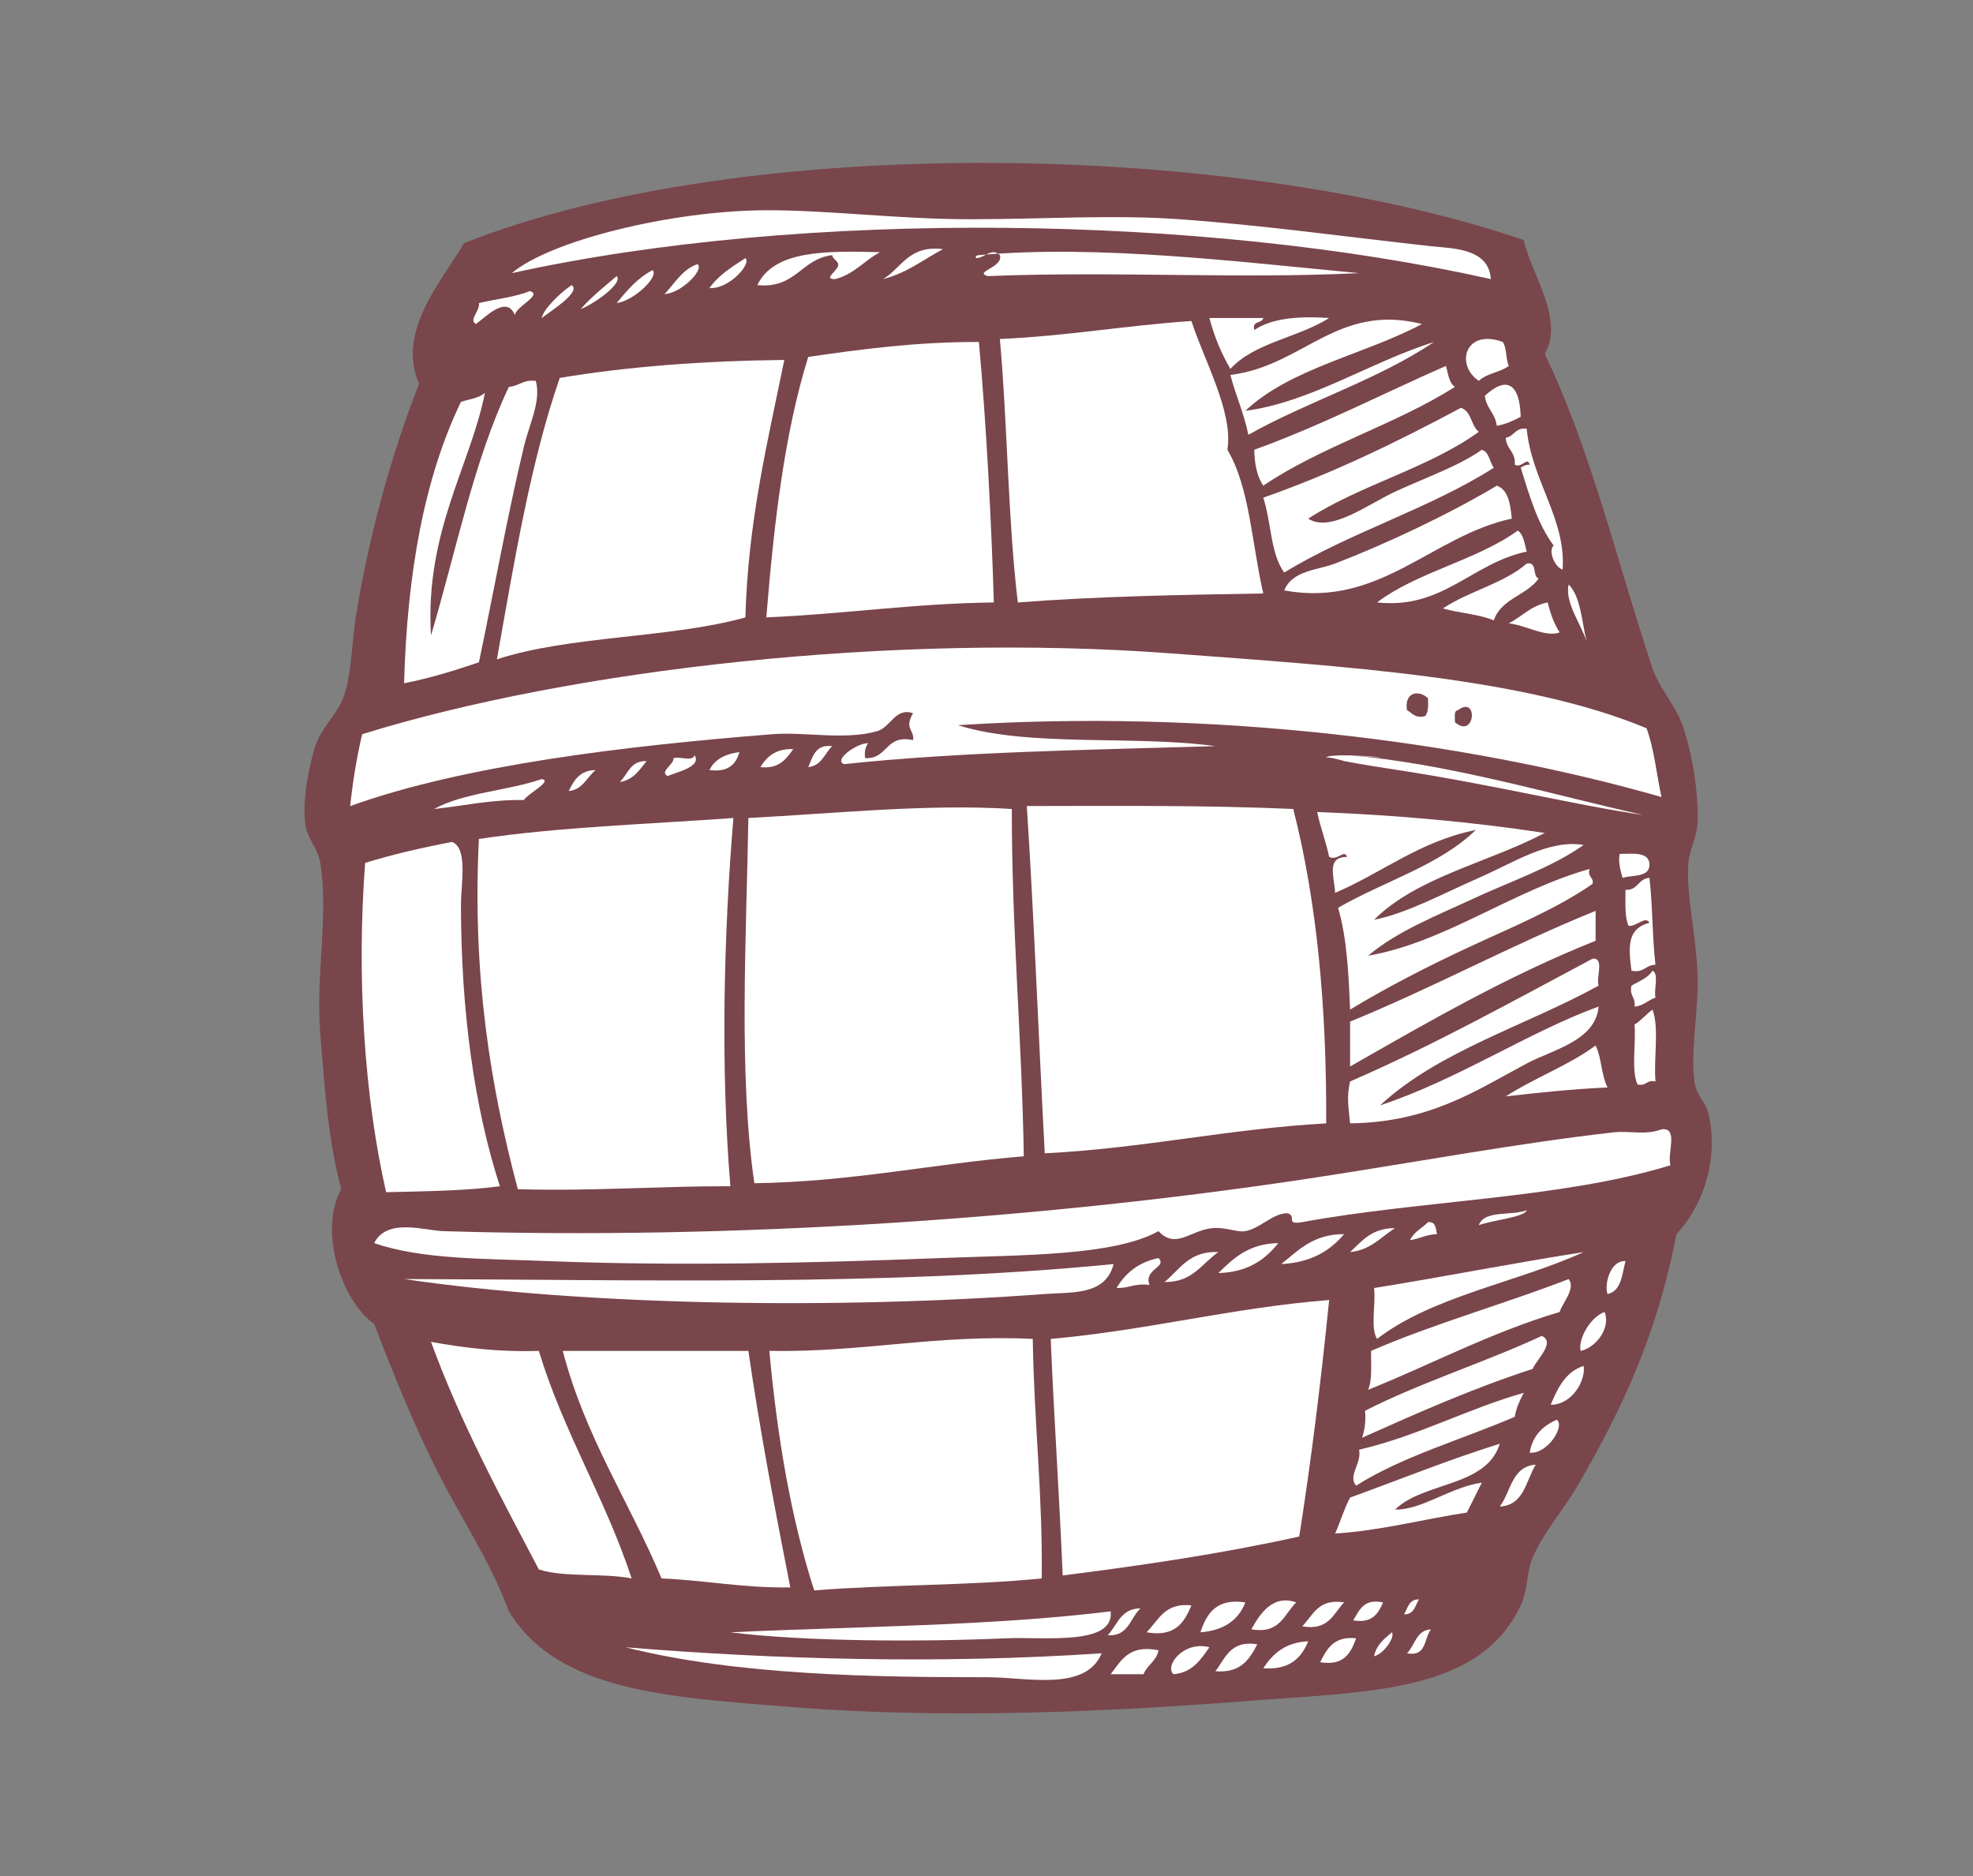 <?xml version="1.0" encoding="UTF-8"?> <svg xmlns="http://www.w3.org/2000/svg" id="Calque_1" data-name="Calque 1" viewBox="0 0 755.71 718.68"><rect x="0" y="0" width="755.71" height="718.68" fill="#808080" stroke="none"/><defs><style> .cls-1 { fill: #79464b; } .cls-1, .cls-2 { fill-rule: evenodd; } .cls-2 { fill: #fff; } </style></defs><path class="cls-1" d="m160.51,147.03c-9.92,25.11-19.04,57.07-24.07,88.3-1.65,10.23-1.75,22.42-4.59,30.96-2.4,7.21-9.19,12.58-11.47,20.63-2.16,7.65-4.63,19.67-3.44,28.68.77,5.87,4.76,9.09,5.73,14.9,3.3,19.77-1.81,43.21,0,65.36,1.72,21.13,2.98,40.66,8.03,59.62-8.82,15.95.15,42.87,12.62,51.61,7.55,19.69,15.15,38.43,24.08,56.19,9.09,18.09,20.38,34.56,27.51,53.88,18.86,30.8,61,32.89,108.94,36.7,57.75,4.59,119.41,1.86,173.15-2.3,48.32-3.75,89.56-3.18,105.49-36.69,2.72-5.72,2.12-12.55,4.59-18.34,4.07-9.58,11.76-18.2,17.2-27.53,16.73-28.76,30.56-57.91,37.83-96.33,8.8-9.2,16.21-26.13,12.62-44.72-1.3-6.76-4.8-7.26-5.72-13.75-1.67-11.69,1.82-27.92,1.14-42.44-.7-14.66-4.43-29.78-3.45-41.29.43-4.98,3.16-9.9,3.45-14.9.64-11.66-2.08-27.4-5.73-37.84-2.71-7.72-9.01-14.36-11.48-21.78-14.14-42.57-23.36-83.02-41.27-120.41,7.63-13.36-5.01-30.08-8.03-43.58-109.98-37.67-297.8-41.53-405.92,1.15-8.22,14.37-26.02,33.51-17.21,53.9Z"></path><path class="cls-2" d="m361.18,95.43c-7.5,3.96-13.8,9.13-22.93,11.47,7.16-4.3,9.83-13.09,22.93-11.47Z"></path><path class="cls-2" d="m520.57,104.61c-46.83,2.29-93.87-.82-142.18,1.14-5.79-1.61,6.06-3.28,4.59-8.02-3.21-3.07-5.66,1.07-9.18,1.15-.21-.97.45-1.08,1.15-1.15,45.88-4.17,100.48,2.68,145.63,6.88Z"></path><path class="cls-2" d="m337.1,96.58c-6.02,3.15-9.9,8.44-17.2,10.32-5.15.08,1.57-3.37,1.15-5.74-.41-1.51-2.02-1.8-2.29-3.43-11.99,1.39-13.81,12.94-28.68,11.47,6.38-13.5,26.64-13.12,47.02-12.61Z"></path><path class="cls-2" d="m285.5,98.87c2.5,2.03-6.18,11.95-13.76,11.47,3.45-4.97,8.68-8.16,13.76-11.47Z"></path><path class="cls-2" d="m267.15,101.16c2.81,1.97-6.17,11.18-12.62,11.47,3.94-4.08,6.68-9.38,12.62-11.47Z"></path><path class="cls-2" d="m249.95,103.46c2.59,2.47-7.15,11.77-13.76,12.61,3.98-4.82,7.99-9.59,13.76-12.61Z"></path><path class="cls-2" d="m236.19,105.75c2.65,2.54-8.36,10.56-13.76,12.62,4.1-4.7,9.03-8.56,13.76-12.62Z"></path><path class="cls-2" d="m202.94,111.49c5.04,1.47-5.23,5.78-5.74,9.17-3.22-7.86-11.39,1.02-14.91,3.44-2.91-1.52,1.68-5.08,1.15-8.03,6.5-1.53,13.78-2.26,19.5-4.58Z"></path><path class="cls-2" d="m463.24,121.8h20.63c-.45,2.21-4.43.91-3.43,4.59,6.63-4.46,16.77-5.41,28.67-4.59-11.66,7.45-28.78,9.45-37.84,19.5-3.38-5.8-6.14-12.22-8.03-19.5Z"></path><path class="cls-2" d="m544.65,124.1c-21.94,11.71-50.38,16.89-67.65,33.26,25.01-3.3,47.81-18.67,72.23-26.37-21.19,14.35-48.34,22.75-71.08,35.54-1.65-8.28-4.85-15.03-6.88-22.93,27.86-3.36,40.84-27.67,73.38-19.5Z"></path><path class="cls-2" d="m456.35,122.95c4.75,14.86,16.13,34.94,13.77,49.31,8.59,14.35,9.41,36.46,13.75,55.04-31.95.54-63.88,1.1-94.02,3.45-3.83-32.1-3.92-67.95-6.87-100.91,25.64-1.12,48.29-5.21,73.38-6.89Z"></path><path class="cls-2" d="m575.61,130.98c1.56,2.25,1.1,6.55,2.29,9.17-3.25,2.48-8.61,2.87-11.48,5.73-9.22-6.25-5.08-20.18,9.18-14.9Z"></path><path class="cls-2" d="m374.94,130.98c2.89,31.53,4.83,70.06,5.73,99.76-30.59.38-57.46,4.45-87.15,5.73,2.91-35.71,6.87-70.36,16.06-99.77,20.66-3.03,41.62-5.76,65.36-5.73Z"></path><path class="cls-2" d="m300.41,137.86c-6.41,31.44-13.89,61.79-14.91,98.62-29,8.07-67.24,6.9-95.17,16.05,6.63-37.32,12.78-75.13,24.07-107.79,26.54-4.42,55.39-6.53,86.01-6.88Z"></path><path class="cls-2" d="m557.26,148.18c-22.67,14.42-51.32,22.83-73.4,37.84-2.3-3.43-3.36-8.09-3.43-13.76,25.82-9.35,48.95-21.38,73.39-32.11.88,2.94,1.15,6.5,3.44,8.03Z"></path><path class="cls-2" d="m582.48,159.64c-2.77,1.42-5.57,2.84-9.17,3.44-.58-4.78-4.01-6.69-4.59-11.46,8.29-7.74,13.36-4.83,13.75,8.02Z"></path><path class="cls-2" d="m566.43,165.38c-19.04,13.84-45.41,20.34-65.35,33.26,8.47,5.58,22.98-5.56,33.26-10.31,11.56-5.36,24.35-9.78,33.24-16.06,2.91.92,2.94,4.73,4.59,6.88-24.49,15.65-55.41,24.86-80.27,40.14-5.24-7-4.99-19.47-8.03-28.68,27.17-9.53,51.77-21.62,75.69-34.4,4.09,1.26,3.83,6.87,6.87,9.17Z"></path><path class="cls-2" d="m585.92,177.99c-.97-3.37-2.88,1.5-5.73,0,.44-5.02-3.28-5.9-3.44-10.32,3.29-.52,3.59-4.06,8.02-3.44,1.9,19.91,15.1,34.53,13.76,53.9-2.85-.64-5.73-7.18-3.43-9.17-6.06-8.08-9.27-19.02-12.62-29.82.94-.61,1.87-1.2,3.44-1.15Z"></path><path class="cls-2" d="m579.05,198.63c-30.65,6.6-50.61,34.25-87.15,27.51,3.03-7.68,12.8-7.74,19.5-10.31,19.56-7.52,43.92-19.02,61.92-29.82,4.46,1.66,5.18,7.06,5.73,12.61Z"></path><path class="cls-2" d="m581.34,203.22c2.3,1.52,2.56,5.09,3.44,8.03-21.37,4.57-32.04,22.2-57.33,19.49,15.42-11.71,38.16-16.12,53.89-27.52Z"></path><path class="cls-2" d="m589.36,221.57c-4.59,6.49-14.44,7.72-17.19,16.05-5.63-2.4-13.28-2.78-19.49-4.58,9.83-6.62,23.32-9.54,32.1-17.2,4.25-.81,1.98,4.9,4.59,5.73Z"></path><path class="cls-2" d="m600.84,223.86c4.72,4.83,4.95,14.15,6.89,21.79-2.24-6.75-8.46-15.02-6.89-21.79Z"></path><path class="cls-2" d="m592.81,230.74c1.04,4.32,2.46,8.24,4.58,11.47-5.17,2.08-13.18-2.84-19.49-3.45,5.03-2.61,8.49-6.79,14.91-8.02Z"></path><path class="cls-2" d="m630.65,278.9c2.93,7.77,3.82,17.59,5.74,26.37-75.87-21.73-173.3-33.7-269.48-27.52,27.01,8.55,67.38,3.73,98.62,8.03-48.25,1.44-97.26,2.12-142.19,6.89-4.3-1.39,4.61-8.02,9.17-8.03-.95,1.33-1.51,3.08-1.15,5.73,8.88.46,7.59-9.22,18.36-6.88.67-3.98-3.54-4.16,0-10.32-6.8-2.34-8.49,5.38-13.77,6.89-12.48,3.54-27.58.15-40.14,1.15-56.34,4.49-117.85,11.77-161.68,27.52,1.02-9.69,2.55-18.86,4.59-27.52,80.66-25,203.41-38.88,309.61-30.97,66.52,4.96,135.66,9.21,182.32,28.68Zm-91.73-6.89c2.03,1.02,2.91,3.21,6.88,2.29,1.31-1.34,1.3-4.05,1.15-6.87-3.45-3.3-9.16-2.47-8.03,4.59Zm18.35,4.6c7.8,6.74,9.05-10.56,1.15-4.6-1.7.22-1.05,2.77-1.15,4.6Z"></path><path class="cls-2" d="m318.76,285.78c-2.95,2.79-3.99,7.48-9.17,8.03,1.74-3.99,2.68-8.8,9.17-8.03Z"></path><path class="cls-2" d="m303.85,286.92c-2.77,3.73-5.31,7.69-12.62,6.89,2.51-3.99,5.86-7.14,12.62-6.89Z"></path><path class="cls-2" d="m283.21,288.07c-1.32,4.8-4.46,7.77-11.47,6.88,1.98-4.14,6.06-6.18,11.47-6.88Z"></path><path class="cls-2" d="m266.01,289.23c2.86,4.42-6.56,6.39-10.32,8.02-3.22-1.84,2.49-4.27,2.3-6.88,2.37-.68,7.52,1.42,8.02-1.14Z"></path><path class="cls-2" d="m629.5,312.15c-24.91-3.54-58.51-11.8-94.02-17.2-3.97-.61-13.84-2.13-20.65-3.44.76.15-7.08-2.11-6.88-1.15-.57-2.92,41.66,1.44,8.03-1.14,38.07,2.93,80.16,15.63,113.51,22.93Z"></path><path class="cls-2" d="m247.66,291.51c-2.73,3.38-5.02,7.21-10.32,8.03,3.22-2.9,3.98-8.26,10.32-8.03Z"></path><path class="cls-2" d="m228.17,294.95c-3.46,2.66-4.79,7.44-10.33,8.03,2-4.13,4.27-7.98,10.33-8.03Z"></path><path class="cls-2" d="m387.55,309.86c-.05,45.91,3.87,87.86,4.59,133.01-34.97,2.87-65.89,9.79-103.2,10.32-6.1-41.66-3.06-94.71-2.29-139.89,32.38-1.67,68.63-5.51,100.91-3.45Z"></path><path class="cls-2" d="m495.35,309.86c9.04,35.3,12.84,75.84,12.61,120.41-37.66,2.08-69.92,9.57-107.79,11.46-2.37-44.27-4.04-89.23-6.87-133.01,34.42-.04,69.15-.36,102.05,1.14Z"></path><path class="cls-2" d="m515.99,328.21c-1.06-3.12-3.59,1.6-6.89,0-1.25-6.02-3.33-11.18-4.59-17.2,30.56,1.17,59.63,3.82,87.16,8.02-21.53,11.36-48.92,16.85-65.37,33.26,12.59-2.46,26.48-10.1,40.13-16.05,13.24-5.79,26.88-14.86,40.14-12.61-12.43,8.76-28.15,13.98-42.42,20.63-14.33,6.68-28.84,12.29-40.14,21.8,29.6-5.18,54.8-24.71,84.85-33.26-.94,3.24,1.62,2.98,1.15,5.73-14.08,9.75-30.98,16.61-47.02,24.07-16.1,7.48-31.39,15.34-45.88,24.08-.54-13.98-1.27-27.75-4.59-38.98,17.42-10.1,38.84-16.21,52.75-29.82-21.61,4.38-35.68,16.32-53.88,24.09-.32-6.31-3.53-13.76,4.59-13.76Z"></path><path class="cls-2" d="m280.91,313.31c-3.7,44.4-4.95,95.69-1.15,141.03-27.6-.08-53.08,1.97-81.42,1.14-10.43-39.24-17.51-81.87-14.91-134.15,30.58-4.59,64.68-5.65,97.47-8.02Z"></path><path class="cls-2" d="m173.12,322.47c6.19,2.42,3.44,15.89,3.44,24.08,0,40.34,5.1,77.7,14.91,107.79-13.51,1.79-28.66,1.92-43.58,2.29-8.25-36.22-11.39-81.92-8.03-126.13,10.52-3.24,21.69-5.82,33.25-8.02Z"></path><path class="cls-2" d="m620.33,327.06c5.37-.03,11.7-1,11.46,4.58-.51,4.46-6.52,3.43-10.32,4.59-.69-2.75-1.65-5.23-1.14-9.17Z"></path><path class="cls-2" d="m631.79,353.44c-1.52-2.91-5.09,1.68-8.03,1.14-1.52-3.44-1.16-8.78-1.15-13.75,4.82.23,4.82-4.35,9.17-4.59,1.24,10.61,1.06,22.64,2.3,33.26-3.76.06-4.39,3.26-9.18,2.29-1.32-9.73-1.43-16.19,6.88-18.35Z"></path><path class="cls-2" d="m611.16,348.85v11.47c-33.87,13.54-63.87,30.92-94.04,48.16v-17.19c32.28-13.22,61.68-29.3,94.04-42.43Z"></path><path class="cls-2" d="m612.31,377.51c-27.85,15.34-61.34,25.05-83.72,45.87,29.87-9.89,57.3-28.32,83.72-37.84-1.15,13.11-17.58,16.49-27.53,21.78-19.26,10.26-37.08,22.53-67.66,22.94-.6-6.53-1.42-9.85,0-16.05,32.55-14.11,62.43-30.85,92.89-47.03,4.64-.44,1.26,7.16,2.29,10.32Z"></path><path class="cls-2" d="m632.94,371.78c2.6,1.21.44,7.2,1.15,10.32-2.88.95-4.51,3.14-8.03,3.44.55-3.62-2.08-4.05-1.15-8.03,2.88-1.71,6.31-2.86,8.03-5.73Z"></path><path class="cls-2" d="m632.94,386.68c2.67,6.9.39,18.73,1.15,27.54-3.52-.84-3.37,1.97-6.89,1.13-2.47-5.55-.52-15.52-1.13-22.93,2.61-1.59,4.44-3.96,6.87-5.73Z"></path><path class="cls-2" d="m611.16,400.45c2.29,4.59,2.21,11.55,4.58,16.05-13.49.65-26.32,1.96-38.98,3.43,10.89-7.07,24.07-11.86,34.4-19.49Z"></path><path class="cls-2" d="m636.39,432.55c6.71-.97,2.06,9.4,3.43,13.76-41.49,12.78-95.2,13.36-141.04,21.78-6.79,1.18-1.76-2.37-5.73-3.43-5.71.15-10.15,5.73-16.05,6.88-3.03.59-7.53-1.62-12.61-1.15-8.35.75-14.01,8.28-20.64,1.15-17.17,9.53-51.81,9.09-83.71,10.32-48.26,1.88-100.69,3.12-150.22,1.15-24.41-.98-48.01-.54-66.5-6.88,4.89-9.81,19.37-4.8,26.37-4.59,112.44,3.43,231.85-4.84,334.83-20.63,39.05-6,77.09-13.08,113.53-17.21,6.2-.7,12.13,1.21,18.35-1.15Z"></path><path class="cls-2" d="m546.94,468.1c3.03-.33,2.96,2.4,3.45,4.59-4.12.11-6.63,1.79-10.32,2.31,1.45-3.14,4.59-4.58,6.87-6.89Z"></path><path class="cls-2" d="m534.34,470.4c-5.44,3.36-9.23,8.36-17.22,9.17,4.54-4.26,8.35-9.24,17.22-9.17Z"></path><path class="cls-2" d="m514.83,472.68c-5.4,6.45-12.79,10.91-24.08,11.47,6.59-5.26,12.22-11.48,24.08-11.47Z"></path><path class="cls-2" d="m489.61,476.13c-5.07,6.38-11.76,11.17-22.93,11.46,5.76-5.7,11.65-11.27,22.93-11.46Z"></path><path class="cls-2" d="m466.68,479.56c-6.38,4.33-9.81,11.62-20.64,11.47,5.91-4.8,9.4-12,20.64-11.47Z"></path><path class="cls-2" d="m606.57,479.56c-25.75,11.71-57.98,16.93-79.12,33.26-2.65-4.23-.4-13.35-1.15-19.49,27.01-4.33,53.13-9.55,80.26-13.76Z"></path><path class="cls-2" d="m443.74,481.86c3.49,3.58-5.78,4.11-3.45,10.31-5.42-.83-7.87,1.3-12.61,1.15,3.4-5.76,8.43-9.91,16.05-11.46Z"></path><path class="cls-2" d="m622.62,483.01c-1.39,5.11-1.54,11.46-6.88,12.61-1.31-3.27.82-12.93,6.88-12.61Z"></path><path class="cls-2" d="m426.53,484.15c-3.09,12.12-15.95,10.69-26.38,11.47-77.96,5.83-174.51,4.68-245.38-5.73,89.48.2,184.18,2.88,271.76-5.74Z"></path><path class="cls-2" d="m600.84,489.89c2.83,3.64-2.37,9.05-3.45,12.61-26.51,7.9-48.84,19.95-73.38,29.82,1.66-3.69,1.08-9.62,1.15-14.91,23.97-10.43,50.89-17.91,75.68-27.51Z"></path><path class="cls-2" d="m509.1,497.92c-3.11,30.9-6.83,61.2-11.47,90.59-28.77,6.39-59.34,10.97-90.59,14.9-1.28-30.45-3.32-60.12-4.59-90.59,37.22-3.3,69.09-11.92,106.64-14.9Z"></path><path class="cls-2" d="m614.59,502.5c2.46,5.94-3.15,13.65-9.17,14.91-1.07-4.53,3.77-13.01,9.17-14.91Z"></path><path class="cls-2" d="m521.71,550.66c.96-2.85,1.5-6.13,1.15-10.32,21.24-10.86,45.76-18.46,67.65-28.66,5.6,2.34-2.34,9.46-3.43,12.61-23.08,7.5-44.24,16.93-65.36,26.37Z"></path><path class="cls-2" d="m395.58,512.82c.44,31.29,3.83,59.63,3.43,91.74-27.8,2.77-58.83,2.32-87.15,4.58-8.85-27.46-14.11-58.49-17.19-91.73,35.79.63,63.94-6.38,100.91-4.59Z"></path><path class="cls-2" d="m165.09,513.96c12.65,2.27,25.88,3.94,41.29,3.44,9.53,31.37,25.45,56.35,35.55,87.15-10.86-2.13-25.73-.27-35.55-3.44-14.73-28.08-29.82-55.8-41.29-87.15Z"></path><path class="cls-2" d="m215.55,517.41h71.1c4.49,31.07,10.22,60.88,16.05,90.58-17.88.31-32.44-2.73-49.31-3.43-12.33-29.32-29.22-54.1-37.84-87.15Z"></path><path class="cls-2" d="m606.57,523.15c.88,5.48-4.25,14.83-12.61,14.91,2.69-6.48,5.7-12.65,12.61-14.91Z"></path><path class="cls-2" d="m583.64,533.46c-1.44,2.78-2.84,5.57-3.44,9.18-20.3,8.75-42.97,15.13-60.77,26.37-3.32-3.77,2.21-8.43,1.14-13.75,22.9-5.39,41.06-15.51,63.07-21.8Z"></path><path class="cls-2" d="m596.25,543.79c3.33,2.14-3.36,13.21-10.33,12.61,1.08-6.58,5.02-10.27,10.33-12.61Z"></path><path class="cls-2" d="m574.46,552.96c-5.12,16.66-29.09,14.47-40.12,25.22,10.28.22,21.13-8.59,33.24-10.31-1.89,3.82-3.83,7.63-5.73,11.46-16.95,2.54-32.17,6.82-50.45,8.03,1.99-4.51,3.46-9.54,5.72-13.77,19.07-6.92,37.54-14.44,57.34-20.63Z"></path><path class="cls-2" d="m588.22,560.97c-3.79,6.16-4.36,15.52-13.77,16.06,4.31-5.63,4.52-15.36,13.77-16.06Z"></path><path class="cls-2" d="m496.49,613.73c-4.67,4.5-6.13,12.22-17.19,10.32,3.32-5.99,8.19-13.47,17.19-10.32Z"></path><path class="cls-2" d="m543.5,612.59c-1.47,2.35-1.83,5.81-5.73,5.72,1.46-2.36,1.83-5.81,5.73-5.72Z"></path><path class="cls-2" d="m477,613.73c-2.66,6.89-8.34,10.78-17.22,11.46,2.43-7.13,5.99-13.12,17.22-11.46Z"></path><path class="cls-2" d="m514.83,613.73c-4.14,4.27-5.86,10.95-16.05,9.17,4.18-4.22,6.08-10.74,16.05-9.17Z"></path><path class="cls-2" d="m529.74,613.73c-1.81,4.3-4.13,8.1-11.46,6.89,2.41-3.71,3.79-8.44,11.46-6.89Z"></path><path class="cls-2" d="m456.35,614.88c-2.73,6.45-6.12,12.23-17.19,10.31,4.59-4.57,6.88-11.46,17.19-10.31Z"></path><path class="cls-2" d="m436.86,616.02c-4.03,3.6-4.49,10.79-12.61,10.32,3.76-3.9,4.99-10.31,12.61-10.32Z"></path><path class="cls-2" d="m425.4,617.16c1.52,13.29-25.54,9.68-40.14,10.33-32.54,1.43-76.85,1.28-105.5-2.3,48.91-2.29,100.04-2.4,145.64-8.03Z"></path><path class="cls-2" d="m548.09,624.05c-2.67,3.44-1.61,10.62-9.17,9.17,3.09-3.01,3.44-8.8,9.17-9.17Z"></path><path class="cls-2" d="m519.43,627.49c-2.03,5.63-4.65,10.64-13.77,9.17,2.55-5.09,5.19-10.11,13.77-9.17Z"></path><path class="cls-2" d="m501.08,628.64c-2.67,6.5-7.28,11.07-17.22,10.31,3.67-5.51,8.4-9.96,17.22-10.31Z"></path><path class="cls-2" d="m239.63,630.93c56.84,4.62,119.89,6.51,182.33,2.3-6.09,14.78-28.77,9.17-43.57,9.17-43.46,0-96.29-.71-138.76-11.47Z"></path><path class="cls-2" d="m481.58,629.78c-3,5.81-6.46,11.13-16.05,10.32,3.85-4.94,5.63-11.95,16.05-10.32Z"></path><path class="cls-2" d="m463.24,630.93c-3.37,4.67-6.39,9.67-13.76,10.32-3.61-3.23,4.04-12.98,13.76-10.32Z"></path><path class="cls-2" d="m443.74,632.07c-.78,4.19-4.35,5.6-5.73,9.17h-12.61c4.03-5.13,6.88-11.45,18.34-9.17Z"></path><path class="cls-2" d="m571.02,106.9c-110.12-24.74-263.45-26.88-374.96-2.29,14.27-12.22,60.55-23.97,97.46-24.08,23.91-.08,50.49,3.44,77.98,3.44s54.89-1.82,80.26,0c32.89,2.37,61.77,6.51,96.33,10.33,8.22.89,22.17.68,22.94,12.61Z"></path><path class="cls-2" d="m219,109.19c3.55,2.72-7.69,9.66-11.48,12.61.39-3.08,7.04-9.75,11.48-12.61Z"></path><path class="cls-2" d="m166.24,309.86c11.32-6.27,28.21-6.97,41.28-11.47,4.28.73-5.4,5.6-6.87,8.03-12.84-.21-22.99,2.25-34.42,3.44Z"></path><path class="cls-2" d="m584.78,463.52c-.76,2.7-13.04,3.76-18.35,5.73,2.1-5.92,12.61-3.45,18.35-5.73Z"></path><path class="cls-2" d="m533.17,625.19c1.18,1.99-3.14,8.27-6.87,9.18.91-4.43,3.96-6.74,6.87-9.18Z"></path><path class="cls-2" d="m205.23,145.88c2.11,7.72-2.43,16.27-4.57,25.24-6.22,25.77-11.61,55.89-17.22,82.55-9.15,3.09-18.44,6.02-28.66,8.03,1.15-42.04,7.72-78.67,21.78-107.79,3.21-1.01,6.98-1.44,9.18-3.44-5.48,27.78-23.08,53.37-20.65,92.88,9.56-32.11,16.4-66.92,29.82-95.17,3.92-.28,5.51-2.9,10.32-2.29Z"></path></svg> 